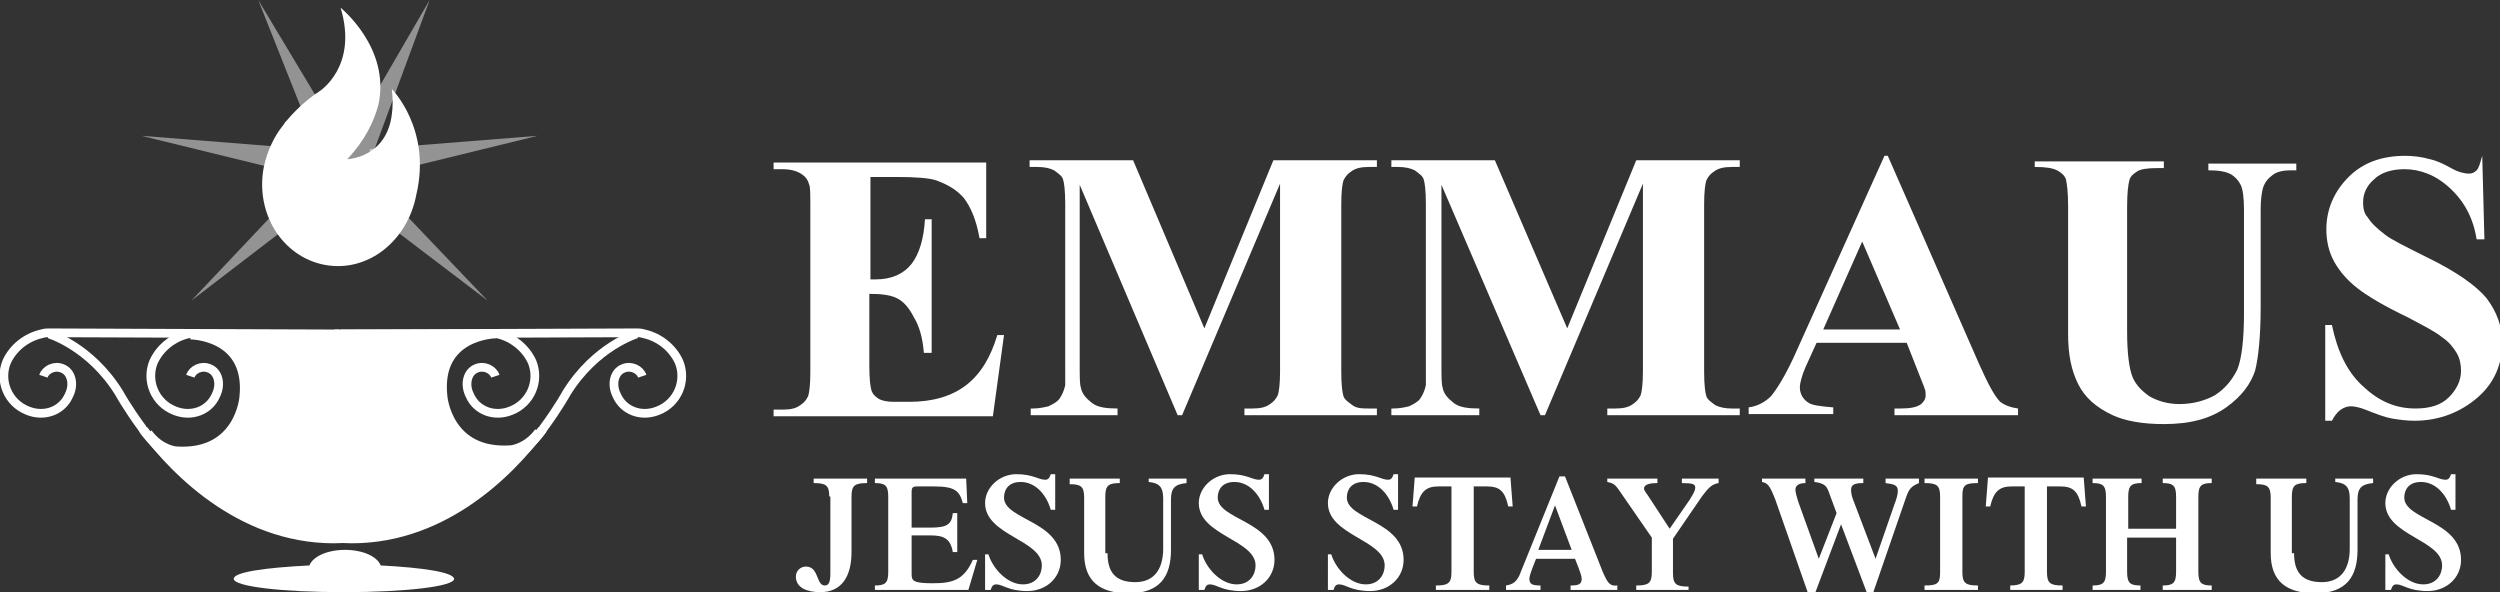 <?xml version="1.0" encoding="utf-8"?>
<!-- Generator: Adobe Illustrator 25.4.1, SVG Export Plug-In . SVG Version: 6.00 Build 0)  -->
<svg version="1.1" id="Layer_1" xmlns="http://www.w3.org/2000/svg" xmlns:xlink="http://www.w3.org/1999/xlink" x="0px" y="0px"
	 viewBox="0 0 224.6 53.2" style="enable-background:new 0 0 224.6 53.2;" xml:space="preserve">
<rect x="0" y="0" width="224.6" height="53.2" fill="#333333" stroke="none"/>
<style type="text/css">
	.st0{opacity:0.47;}
	.st1{fill:none;stroke:#000000;stroke-width:2;stroke-linejoin:round;stroke-miterlimit:10;}
	.st2{stroke:#000000;stroke-width:2;stroke-miterlimit:10;}
	.st3{fill:#FFFFFF;}
	.st4{opacity:0.47;fill:#FFFFFF;}
	.st5{fill:none;stroke:#FFFFFF;stroke-width:0.783;stroke-linejoin:round;stroke-miterlimit:10;}
	.st6{fill:#FFFFFF;stroke:#FFFFFF;stroke-width:0.783;stroke-miterlimit:10;}
</style>
<g>
	<path class="st3" d="M78.2,15.8v9.3h0.5c1.4,0,2.5-0.5,3.2-1.4c0.7-0.9,1.1-2.3,1.2-4h0.6v12H83c-0.1-1.3-0.4-2.4-0.9-3.2
		c-0.4-0.8-0.9-1.4-1.5-1.7c-0.6-0.3-1.4-0.4-2.5-0.4v6.4c0,1.3,0.1,2,0.2,2.3c0.1,0.3,0.3,0.5,0.6,0.7s0.8,0.3,1.4,0.3h1.4
		c2.1,0,3.8-0.5,5.1-1.5c1.3-1,2.2-2.5,2.8-4.5h0.6l-1,7.3H69.5v-0.6h0.8c0.7,0,1.2-0.1,1.6-0.4c0.3-0.2,0.5-0.4,0.7-0.8
		c0.1-0.3,0.2-1,0.2-2.1v-15c0-1,0-1.7-0.1-1.9c-0.1-0.4-0.3-0.7-0.6-0.9c-0.4-0.3-1-0.5-1.8-0.5h-0.8v-0.6h19.1v6.8h-0.6
		c-0.3-1.7-0.8-2.8-1.4-3.6c-0.6-0.7-1.4-1.2-2.5-1.6c-0.6-0.2-1.8-0.3-3.5-0.3H78.2z"/>
	<path class="st3" d="M108.2,29.5l6.2-15.1h9.3v0.6H123c-0.7,0-1.2,0.1-1.6,0.4c-0.3,0.2-0.5,0.4-0.7,0.8c-0.1,0.3-0.2,1-0.2,2.1
		v15.1c0,1.2,0.1,1.9,0.2,2.2s0.4,0.5,0.8,0.8s0.9,0.3,1.5,0.3h0.7v0.6h-11.9v-0.6h0.7c0.7,0,1.2-0.1,1.6-0.4
		c0.3-0.2,0.5-0.4,0.7-0.8c0.1-0.3,0.2-1,0.2-2.1V16.5l-8.8,20.8h-0.4L97,16.6v16.1c0,1.1,0,1.8,0.1,2.1c0.1,0.6,0.5,1,1,1.4
		c0.5,0.4,1.3,0.5,2.3,0.5v0.6h-7.8v-0.6h0.2c0.5,0,1-0.1,1.4-0.2c0.4-0.2,0.8-0.4,1-0.7c0.2-0.3,0.4-0.7,0.5-1.2c0-0.1,0-0.7,0-1.7
		V18.3c0-1.2-0.1-1.9-0.2-2.2s-0.4-0.5-0.8-0.8c-0.4-0.2-0.9-0.3-1.5-0.3h-0.7v-0.6h9.3L108.2,29.5z"/>
	<path class="st3" d="M140.8,29.5l6.2-15.1h9.3v0.6h-0.7c-0.7,0-1.2,0.1-1.6,0.4c-0.3,0.2-0.5,0.4-0.7,0.8c-0.1,0.3-0.2,1-0.2,2.1
		v15.1c0,1.2,0.1,1.9,0.2,2.2c0.1,0.3,0.4,0.5,0.8,0.8c0.4,0.2,0.9,0.3,1.5,0.3h0.7v0.6h-11.9v-0.6h0.7c0.7,0,1.2-0.1,1.6-0.4
		c0.3-0.2,0.5-0.4,0.7-0.8c0.1-0.3,0.2-1,0.2-2.1V16.5l-8.8,20.8h-0.4l-8.9-20.7v16.1c0,1.1,0,1.8,0.1,2.1c0.1,0.6,0.5,1,1,1.4
		c0.5,0.4,1.3,0.5,2.3,0.5v0.6H125v-0.6h0.2c0.5,0,1-0.1,1.4-0.2c0.4-0.2,0.8-0.4,1-0.7c0.2-0.3,0.4-0.7,0.5-1.2c0-0.1,0-0.7,0-1.7
		V18.3c0-1.2-0.1-1.9-0.2-2.2s-0.4-0.5-0.8-0.8c-0.4-0.2-0.9-0.3-1.5-0.3H125v-0.6h9.3L140.8,29.5z"/>
	<path class="st3" d="M171.3,30.8h-8.1l-1,2.2c-0.3,0.7-0.5,1.4-0.5,1.8c0,0.6,0.3,1.1,0.8,1.4c0.3,0.2,1,0.3,2.2,0.4v0.6h-7.6v-0.6
		c0.8-0.1,1.5-0.5,2-1c0.5-0.6,1.2-1.7,2-3.4l8.2-18.2h0.3l8.2,18.7c0.8,1.8,1.4,2.9,1.9,3.4c0.4,0.3,0.9,0.5,1.6,0.6v0.6h-11.1
		v-0.6h0.5c0.9,0,1.5-0.1,1.9-0.4c0.2-0.2,0.4-0.4,0.4-0.8c0-0.2,0-0.4-0.1-0.6c0-0.1-0.2-0.5-0.5-1.3L171.3,30.8z M170.7,29.6
		l-3.4-7.9l-3.5,7.9H170.7z"/>
	<path class="st3" d="M182.6,14.5h11.8v0.6h-0.6c-0.9,0-1.5,0.1-1.8,0.3c-0.3,0.2-0.6,0.4-0.7,0.8s-0.2,1.1-0.2,2.4v11.2
		c0,2,0.2,3.4,0.5,4.1c0.3,0.7,0.8,1.2,1.5,1.7c0.7,0.4,1.6,0.7,2.7,0.7c1.2,0,2.3-0.3,3.2-0.8c0.9-0.6,1.5-1.3,2-2.3
		c0.4-1,0.6-2.7,0.6-5.1v-9.3c0-1-0.1-1.8-0.3-2.2c-0.2-0.4-0.5-0.7-0.8-0.9c-0.5-0.3-1.2-0.4-2.1-0.4v-0.6h7.9v0.6h-0.5
		c-0.6,0-1.2,0.1-1.6,0.4c-0.4,0.3-0.7,0.6-0.9,1.2c-0.1,0.4-0.2,1-0.2,1.9v8.7c0,2.7-0.2,4.6-0.5,5.8c-0.4,1.2-1.2,2.3-2.6,3.3
		c-1.4,1-3.2,1.5-5.6,1.5c-2,0-3.5-0.3-4.6-0.8c-1.5-0.7-2.5-1.6-3.1-2.8s-0.9-2.6-0.9-4.5V18.6c0-1.3-0.1-2.1-0.2-2.5
		c-0.1-0.3-0.4-0.6-0.8-0.8c-0.4-0.2-1-0.3-2-0.3V14.5z"/>
	<path class="st3" d="M223,13.9l0.2,7.6h-0.7c-0.3-1.9-1.1-3.4-2.4-4.6c-1.3-1.2-2.7-1.7-4.1-1.7c-1.1,0-2.1,0.3-2.7,0.9
		c-0.7,0.6-1,1.3-1,2.1c0,0.5,0.1,1,0.4,1.3c0.3,0.5,0.8,1,1.6,1.6c0.5,0.4,1.7,1,3.7,2c2.7,1.3,4.5,2.6,5.4,3.7
		c0.9,1.2,1.4,2.5,1.4,4c0,1.9-0.7,3.6-2.2,4.9s-3.4,2.1-5.7,2.1c-0.7,0-1.4-0.1-2-0.2c-0.6-0.1-1.4-0.4-2.4-0.8
		c-0.5-0.2-1-0.3-1.3-0.3c-0.3,0-0.6,0.1-0.9,0.3c-0.3,0.2-0.6,0.6-0.8,1h-0.6v-8.6h0.6c0.5,2.4,1.4,4.3,2.9,5.6
		c1.4,1.3,2.9,1.9,4.6,1.9c1.3,0,2.3-0.3,3-1c0.7-0.7,1.1-1.5,1.1-2.4c0-0.5-0.1-1.1-0.4-1.6c-0.3-0.5-0.7-1-1.3-1.4
		c-0.6-0.5-1.6-1-3.1-1.8c-2.1-1-3.6-1.9-4.5-2.6c-0.9-0.7-1.6-1.5-2.1-2.4c-0.5-0.9-0.7-1.9-0.7-2.9c0-1.8,0.7-3.4,2-4.7
		s3-1.9,5.1-1.9c0.7,0,1.5,0.1,2.2,0.3c0.5,0.1,1.2,0.4,1.9,0.8s1.3,0.5,1.6,0.5c0.3,0,0.5-0.1,0.7-0.3c0.2-0.2,0.3-0.6,0.5-1.3H223
		z"/>
</g>
<g>
	<path class="st3" d="M74.5,44.6c0-1-0.3-1.2-1.4-1.2V43h4.8v0.4c-1.1,0-1.4,0.2-1.4,1.2v5c0,2.2-0.9,3.6-2.8,3.6
		c-1.2,0-2.2-0.4-2.2-1.4c0-0.5,0.4-0.9,0.9-0.9c1.2,0,0.9,1.7,1.7,1.7c0.4,0,0.5-0.4,0.5-1.1V44.6z"/>
	<path class="st3" d="M78.6,53v-0.4c0.9,0,1.2-0.2,1.2-1.2v-6.8c0-1-0.3-1.2-1.2-1.2V43h8.2l0.1,2.2h-0.4c-0.3-1.1-0.7-1.5-2.6-1.5
		h-1.5c-0.4,0-0.5,0.1-0.5,0.5v3.2h1.7c1.5,0,1.9-0.3,2-1.3h0.4v3.5h-0.4c-0.2-1.2-0.8-1.5-2-1.5h-1.7v3.5c0,0.6,0.2,0.8,1.9,0.8
		c1.8,0,2.8-0.3,3.6-2.1h0.4L87,53H78.6z"/>
	<path class="st3" d="M88.4,49.8h0.4c0.4,1.3,1.7,2.7,3.1,2.7c1.2,0,1.7-0.9,1.7-1.7c0-2.3-5.1-2.7-5.1-5.6c0-1.4,1.3-2.6,2.8-2.6
		c1.5,0,2,0.5,2.6,0.5c0.3,0,0.4-0.2,0.5-0.5h0.4v3.2h-0.4c-0.4-1.4-1.4-2.5-2.7-2.5c-1.1,0-1.5,0.7-1.5,1.4c0,2,5.1,2.1,5.1,5.6
		c0,1.6-1.3,2.8-3,2.8c-1.7,0-2.2-0.6-2.8-0.6c-0.3,0-0.4,0.2-0.5,0.5h-0.5V49.8z"/>
	<path class="st3" d="M99.5,49.7c0,1.7,0.7,2.6,2.5,2.6c1.7,0,2.5-1.2,2.5-3v-4.5c0-1-0.3-1.4-1.3-1.5V43h3.4v0.4
		c-1.1,0.1-1.4,0.5-1.4,1.5v4.5c0,2.4-1,3.9-3.8,3.9c-2.6,0-4-1.1-4-3.6v-5c0-1-0.3-1.2-1.3-1.2V43h4.5v0.4c-1,0-1.3,0.2-1.3,1.2
		V49.7z"/>
	<path class="st3" d="M107.6,49.8h0.4c0.4,1.3,1.7,2.7,3.1,2.7c1.2,0,1.7-0.9,1.7-1.7c0-2.3-5.1-2.7-5.1-5.6c0-1.4,1.3-2.6,2.8-2.6
		c1.5,0,2,0.5,2.6,0.5c0.3,0,0.4-0.2,0.5-0.5h0.4v3.2h-0.4c-0.4-1.4-1.4-2.5-2.7-2.5c-1.1,0-1.5,0.7-1.5,1.4c0,2,5.1,2.1,5.1,5.6
		c0,1.6-1.3,2.8-3,2.8c-1.7,0-2.2-0.6-2.8-0.6c-0.3,0-0.4,0.2-0.5,0.5h-0.5V49.8z"/>
	<path class="st3" d="M119.2,49.8h0.4c0.4,1.3,1.7,2.7,3.1,2.7c1.2,0,1.7-0.9,1.7-1.7c0-2.3-5.1-2.7-5.1-5.6c0-1.4,1.3-2.6,2.8-2.6
		c1.5,0,2,0.5,2.6,0.5c0.3,0,0.4-0.2,0.5-0.5h0.4v3.2h-0.4c-0.4-1.4-1.4-2.5-2.7-2.5c-1.1,0-1.5,0.7-1.5,1.4c0,2,5.1,2.1,5.1,5.6
		c0,1.6-1.3,2.8-3,2.8c-1.7,0-2.2-0.6-2.8-0.6c-0.3,0-0.4,0.2-0.5,0.5h-0.5V49.8z"/>
	<path class="st3" d="M129,52.6c1.1,0,1.4-0.2,1.4-1.2v-7.7h-1.2c-1.1,0-1.6,0.5-1.9,1.8h-0.4l0.2-2.6h8.6l0.2,2.6h-0.4
		c-0.3-1.4-0.8-1.8-1.9-1.8h-1.2v7.7c0,1,0.3,1.2,1.4,1.2V53H129V52.6z"/>
	<path class="st3" d="M141.1,53v-0.4c0.7,0,1-0.1,1-0.6c0-0.4-0.5-1.5-0.6-1.8H138c-0.1,0.3-0.6,1.4-0.6,1.8c0,0.5,0.3,0.6,1,0.6V53
		h-3.1v-0.4c0.6-0.1,0.9-0.3,1.2-0.9l3.6-8.9h0.5l3.4,8.6c0.4,0.9,0.6,1.3,1.3,1.2V53H141.1z M141.2,49.4l-1.5-4l-1.5,4H141.2z"/>
	<path class="st3" d="M150,47.5l1.8-2.6c0.3-0.5,0.5-0.8,0.5-1.1c0-0.3-0.2-0.4-1.2-0.4V43h3.3v0.4c-0.6,0.1-0.9,0.4-1.5,1.2
		l-2.6,3.8v3.1c0,1,0.3,1.2,1.4,1.2V53H147v-0.4c1.1,0,1.4-0.2,1.4-1.2v-3.1l-2.9-4.2c-0.4-0.6-0.6-0.7-1.1-0.8V43h4.5v0.4
		c-0.9,0-1.2,0.2-1.2,0.5c0,0.2,0.3,0.5,0.6,1L150,47.5z"/>
	<path class="st3" d="M162.4,53.2l-2.9-8.3c-0.5-1.3-0.7-1.5-1.2-1.6V43h3.9v0.4c-0.7,0-0.9,0.3-0.9,0.6c0,0.2,0.1,0.6,0.3,1.2
		l1.8,5l1.6-4.1l-0.7-1.9c-0.2-0.6-0.5-0.8-1.3-0.9V43h4.4v0.4c-0.7,0-1.1,0.1-1.1,0.6c0,0.4,0.1,0.7,0.3,1.2l1.9,5h0l1.7-4.9
		c0.2-0.5,0.3-0.9,0.3-1.2c0-0.5-0.3-0.6-1.1-0.7V43h3v0.4c-0.7,0.3-0.9,0.5-1.2,1.4l-2.9,8.4h-0.6l-2.3-6.1l-2.3,6.1H162.4z"/>
	<path class="st3" d="M176.3,51.4c0,1,0.3,1.2,1.4,1.2V53h-4.8v-0.4c1.2,0,1.4-0.2,1.4-1.2v-6.8c0-1-0.3-1.2-1.4-1.2V43h4.8v0.4
		c-1.2,0-1.4,0.2-1.4,1.2V51.4z"/>
	<path class="st3" d="M180.5,52.6c1.1,0,1.4-0.2,1.4-1.2v-7.7h-1.2c-1.1,0-1.6,0.5-1.9,1.8h-0.4l0.2-2.6h8.6l0.2,2.6H187
		c-0.3-1.4-0.8-1.8-1.9-1.8h-1.2v7.7c0,1,0.3,1.2,1.4,1.2V53h-4.7V52.6z"/>
	<path class="st3" d="M191.1,48.3v3.1c0,1,0.3,1.2,1.2,1.2V53H188v-0.4c0.9,0,1.2-0.2,1.2-1.2v-6.8c0-1-0.3-1.2-1.2-1.2V43h4.4v0.4
		c-0.9,0-1.2,0.2-1.2,1.2v2.9h4.3v-2.9c0-1-0.3-1.2-1.2-1.2V43h4.4v0.4c-0.9,0-1.2,0.2-1.2,1.2v6.8c0,1,0.3,1.2,1.2,1.2V53h-4.4
		v-0.4c0.9,0,1.2-0.2,1.2-1.2v-3.1H191.1z"/>
	<path class="st3" d="M206.1,49.7c0,1.7,0.7,2.6,2.5,2.6c1.7,0,2.5-1.2,2.5-3v-4.5c0-1-0.3-1.4-1.3-1.5V43h3.4v0.4
		c-1.1,0.1-1.4,0.5-1.4,1.5v4.5c0,2.4-1,3.9-3.8,3.9c-2.6,0-4-1.1-4-3.6v-5c0-1-0.3-1.2-1.3-1.2V43h4.5v0.4c-1,0-1.3,0.2-1.3,1.2
		V49.7z"/>
	<path class="st3" d="M214.2,49.8h0.4c0.4,1.3,1.7,2.7,3.1,2.7c1.2,0,1.7-0.9,1.7-1.7c0-2.3-5.1-2.7-5.1-5.6c0-1.4,1.3-2.6,2.8-2.6
		c1.5,0,2,0.5,2.6,0.5c0.3,0,0.4-0.2,0.5-0.5h0.4v3.2h-0.4c-0.4-1.4-1.4-2.5-2.7-2.5c-1.1,0-1.5,0.7-1.5,1.4c0,2,5.1,2.1,5.1,5.6
		c0,1.6-1.3,2.8-3,2.8c-1.7,0-2.2-0.6-2.8-0.6c-0.3,0-0.4,0.2-0.5,0.5h-0.5V49.8z"/>
</g>
<polygon class="st4" points="23.2,0 28.8,14.1 31,13 "/>
<polygon class="st4" points="38.6,0 30.3,14.3 32.8,15.7 "/>
<polygon class="st4" points="48.3,12.2 33.2,13.4 33.6,15.8 "/>
<polygon class="st4" points="43.8,27 33.3,16 31.7,17.8 "/>
<polygon class="st4" points="12.7,12.2 27.8,13.4 27.4,15.8 "/>
<polygon class="st4" points="17.2,27 27.6,16 29.2,17.8 "/>
<path class="st3" d="M35.2,8c0.1,0.9,0.1,1.6,0,2.3c-0.5,3.9-4,4-4,4c1.6-1.7,2.4-3.4,2.8-4.9c1.1-5.1-3.4-8.7-3.4-8.7
	c1.6,5.3-1.9,7.5-1.9,7.5c-1.4,0.9-2.5,2.1-3,2.7c0,0,0,0-0.1,0.1c-0.1,0.2-0.2,0.3-0.2,0.3l0,0c-0.8,1-1.4,2.3-1.7,3.7
	c-0.8,4.2,1.7,8.1,5.5,8.8c3.8,0.7,7.4-2.1,8.2-6.3C38.8,11.6,35.2,8,35.2,8z"/>
<path class="st3" d="M34.2,50.8c-0.3-0.8-1.6-1.4-3.2-1.4c-1.6,0-2.9,0.6-3.2,1.4c-4,0.2-6.8,0.6-6.8,1.2c0,0.7,4.4,1.2,9.9,1.2
	c5.4,0,9.9-0.5,9.9-1.2C40.7,51.4,38,51,34.2,50.8z"/>
<path class="st5" d="M3.9,33.8c0.2-0.6,1-1,1.7-0.7c0.8,0.3,1.1,1.4,0.6,2.4c-0.6,1.4-2.2,2-3.7,1.4c-1.8-0.7-2.6-2.7-1.9-4.4
	c0.6-1.3,1.8-2.2,3.1-2.5c0,0,0.3-0.1,0.6-0.1c0.3,0,26.2,0.1,26.2,0.1"/>
<path class="st5" d="M17.1,33.8c0.2-0.6,1-1,1.7-0.7c0.8,0.3,1.1,1.4,0.6,2.4c-0.6,1.4-2.2,2-3.7,1.4c-1.8-0.7-2.6-2.7-1.9-4.4
	c0.6-1.3,1.8-2.2,3.1-2.5c0,0,0.1,0,0.3-0.1"/>
<path class="st6" d="M12.9,38.6c3,4,9.2,10.2,17.9,9.8V31.6v-1.5l-13.7,0c0,0,5.4,0,4.8,5.6c0,0-0.4,5.2-6.1,4.8
	c0,0-1.4-0.1-2.5-1.6"/>
<path class="st5" d="M4.4,30c0,0,3.7,1.1,6.3,5.3c0,0,0.7,1.3,2.1,3.2c0,0.1,0.9,1.3,3,3.2"/>
<path class="st5" d="M57.7,33.8c-0.2-0.6-1-1-1.7-0.7c-0.8,0.3-1.1,1.4-0.6,2.4c0.6,1.4,2.2,2,3.7,1.4c1.8-0.7,2.6-2.7,1.9-4.4
	c-0.6-1.3-1.8-2.2-3.1-2.5c0,0-0.3-0.1-0.6-0.1c-0.3,0-26.7,0.1-26.7,0.1"/>
<path class="st5" d="M44.5,33.8c-0.2-0.6-1-1-1.7-0.7c-0.8,0.3-1.1,1.4-0.6,2.4c0.6,1.4,2.2,2,3.7,1.4c1.8-0.7,2.6-2.7,1.9-4.4
	c-0.6-1.3-1.8-2.2-3.1-2.5c0,0-0.1,0-0.3-0.1"/>
<path class="st6" d="M48.7,38.6c-3,4-9.2,10.2-17.9,9.8l-0.1-16.9l-0.2-1.5l14.1,0c0,0-5.4,0-4.8,5.6c0,0,0.4,5.2,6.1,4.8
	c0,0,1.4-0.1,2.5-1.6"/>
<path class="st5" d="M57.2,30c0,0-3.7,1.1-6.3,5.3c0,0-0.7,1.3-2.1,3.2c0,0.1-0.9,1.3-3,3.2"/>
</svg>
